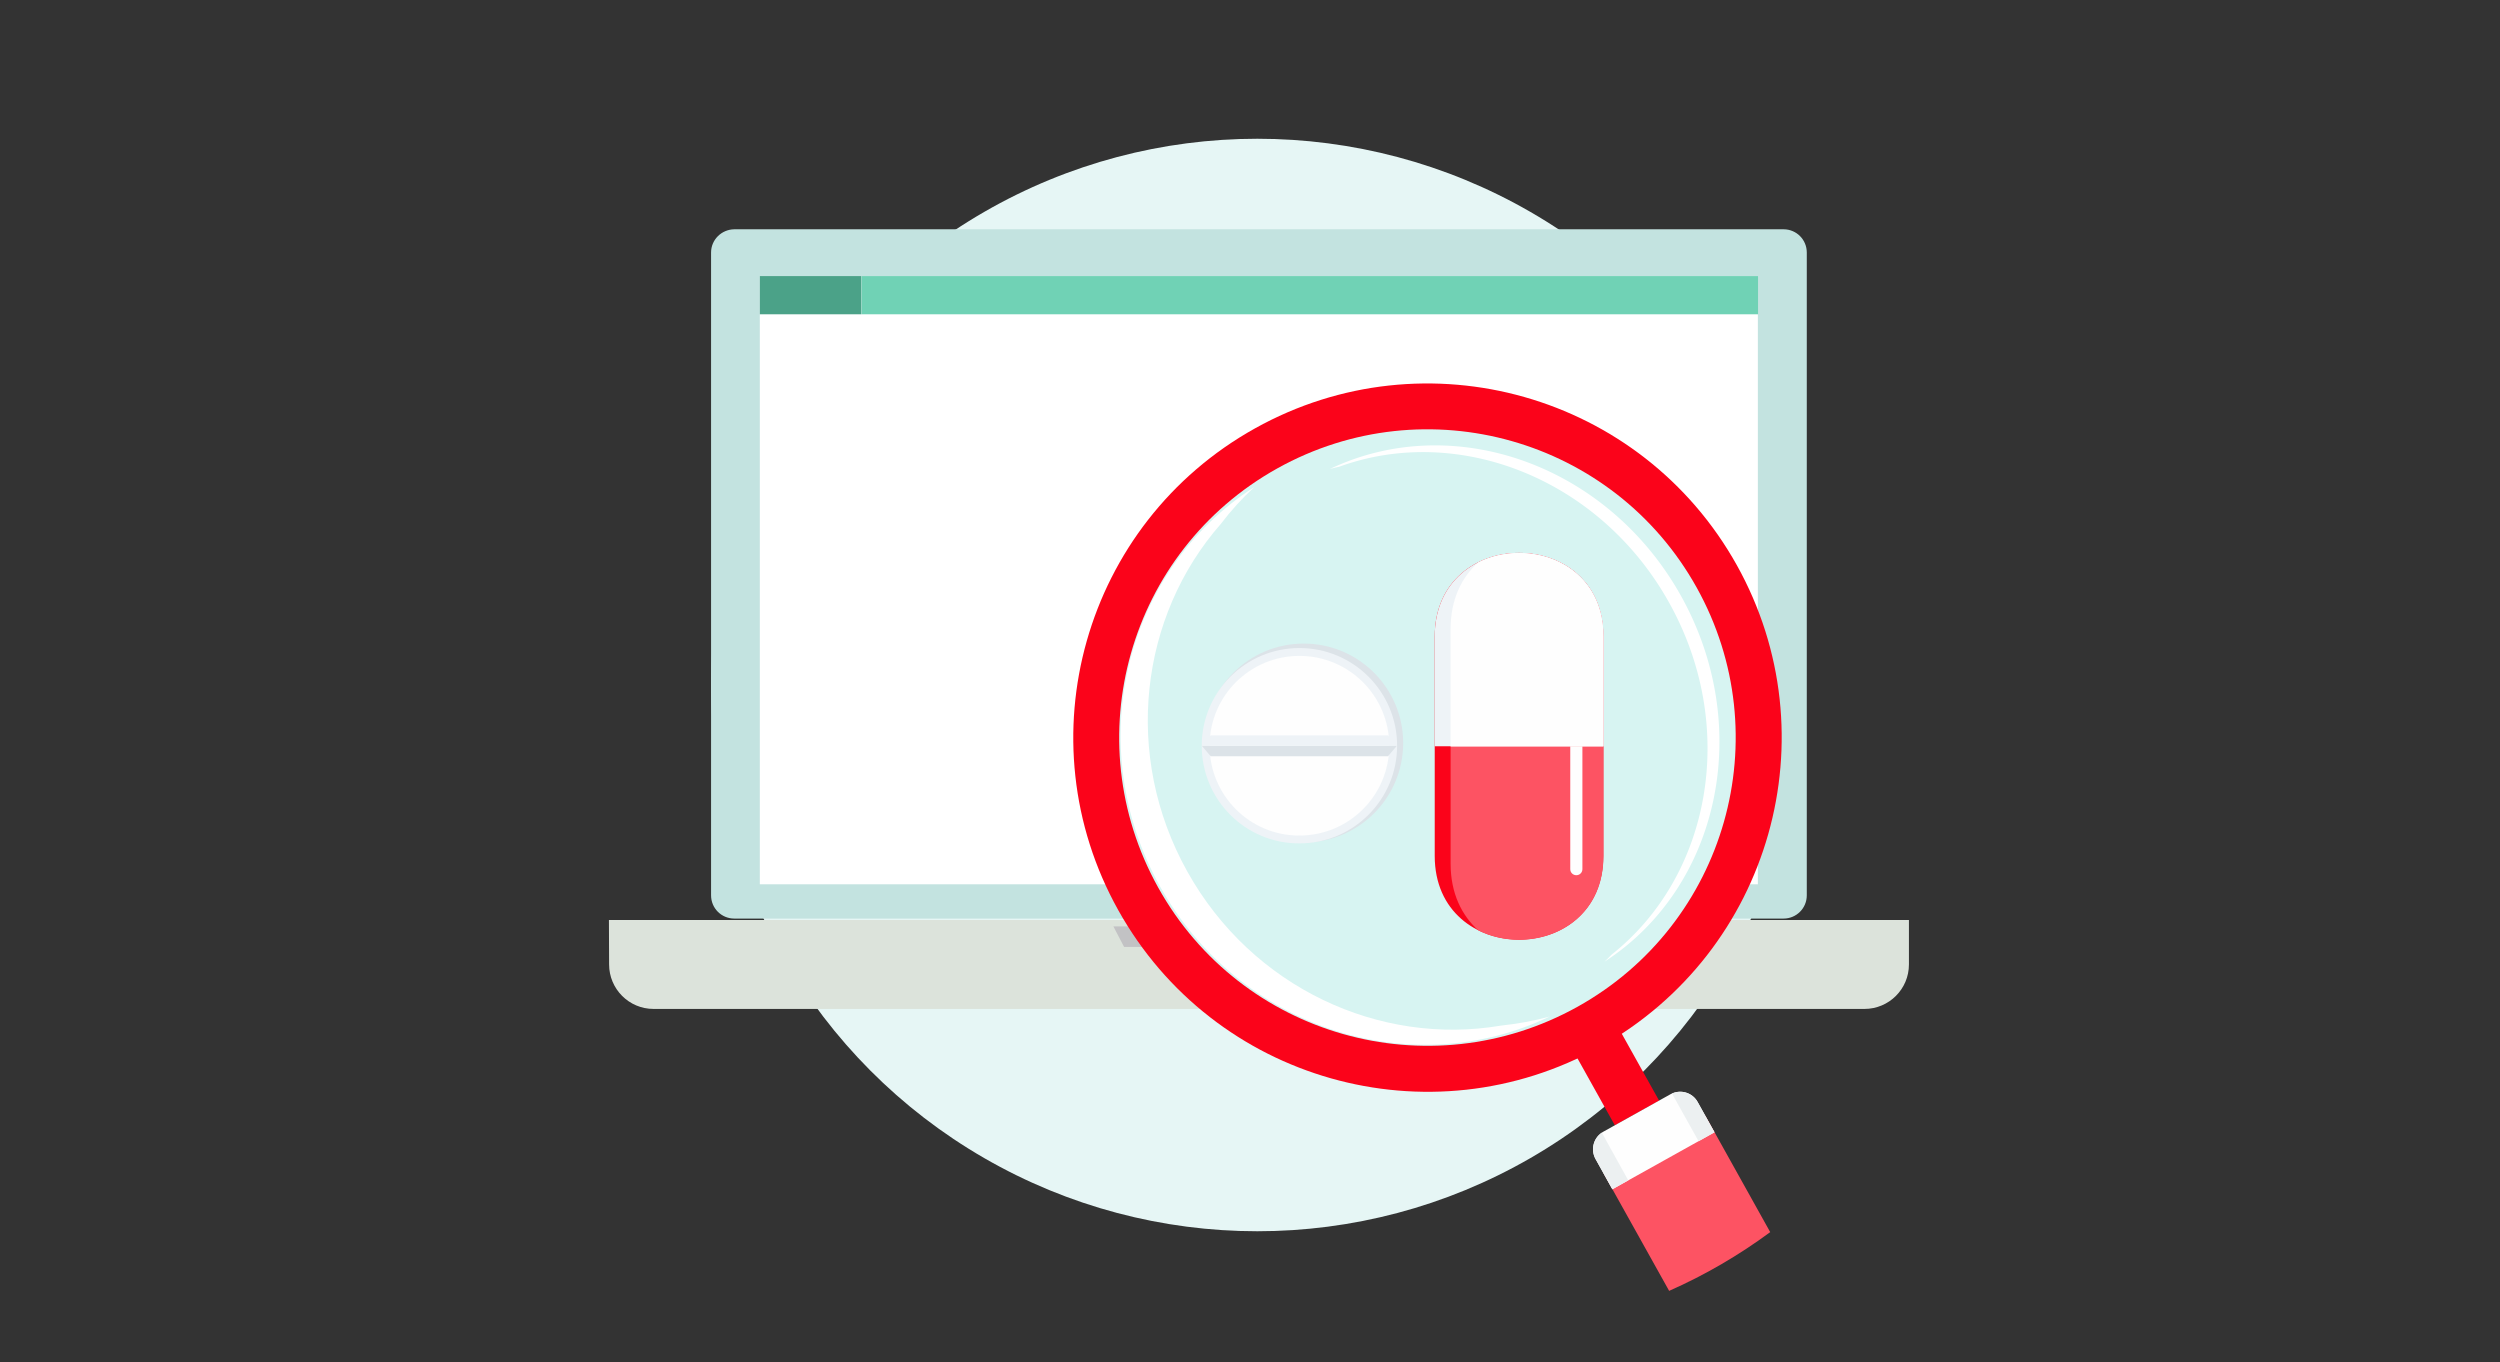 <svg version="1.1" id="Layer_1" xmlns="http://www.w3.org/2000/svg" x="0" y="0" viewBox="0 0 1400 763" xml:space="preserve"><rect x="0" y="0" width="1400" height="763" fill="#333333" stroke="none"/><style>.st2{fill:#fff}.st7{fill:#fb031a}.st9{fill:#fd5363}.st10{fill:#fefefe}.st12{fill:#eef3f7}.st13{fill:#dce3e8}</style><circle id="Ellipse_368" cx="704.1" cy="383.6" r="305.9" fill="#e6f6f5"/><g id="Group_568" transform="translate(581 1972)"><path id="Path_114-2" d="M-169.8-1843.6h587.6c7.2 0 13 5.8 13 13v360c0 7.2-5.8 13-13 13h-587.6c-7.2 0-13-5.8-13-13v-360c0-7.1 5.8-12.9 13-13z" fill="#c3e3e0"/><path id="Path_115-2" class="st2" d="M-155.5-1817.4h558.9v340.6h-558.9v-340.6z"/><path id="Path_116-2" d="M-240-1456.8h728v24.9c0 13.8-11.2 24.9-24.9 24.9H-215c-13.8 0-24.9-11.2-24.9-24.9l-.1-24.9z" fill="#dce3db"/><path id="Path_117-2" d="M42.5-1453.2h163l-6 11.5h-151l-6-11.5z" fill="#c2c2c4"/><path id="Path_118-2" d="M-155.5-1817.4h56.9v21.4h-56.9v-21.4z" fill="#4ba288"/><path id="Path_119-2" d="M403.5-1817.4h-502v21.4h502v-21.4z" fill="#70d2b5"/></g><g id="_023-pill-2-2" transform="translate(653.919 2040.988)"><g id="Group_45-2" transform="translate(37.098 29.691)"><path id="Path_370-2" class="st7" d="M216.5-1493l21.6 38.7-24.8 13.8-21.6-38.7c4.2-2.2 8.3-4.5 12.5-6.8 4.1-2.3 8.2-4.6 12.3-7z"/><path id="Path_371-2" class="st7" d="M11.8-1830.8c95.6-53.3 216.4-19.1 269.8 76.6 53.3 95.6 19.1 216.4-76.6 269.8-95.6 53.3-216.4 19.1-269.8-76.6-53.4-95.7-19.1-216.5 76.6-269.8z"/></g><path id="Path_372-2" d="M61.4-1778.7c83.3-46.4 188.4-16.6 234.8 66.7s16.6 188.4-66.7 234.8c-83.3 46.4-188.4 16.6-234.8-66.7-46.4-83.2-16.6-188.4 66.7-234.8z" fill="#d7f4f2"/><path id="Path_373-2" class="st9" d="M337.4-1351l-35.5-63.7c-2.9-5.4-9.7-7.4-15.1-4.5l-38 21.2c-5.3 3.1-7.1 9.9-4.1 15.2l36.1 64.7c20.1-8.9 39-19.9 56.6-32.9z"/><path id="Path_374-2" class="st10" d="M306.2-1406.9l-9.4-16.9c-2.9-5.4-9.7-7.4-15.1-4.5l-38 21.2c-5.3 3.1-7.1 9.9-4.1 15.2l9.4 16.9 57.2-31.9z"/><path id="Path_375-2" d="M306.2-1406.9l-9.4-16.9c-2.8-5.1-9.1-7.2-14.4-4.8l14.9 26.7 8.9-5zm-63.1.2c-4.8 3.3-6.3 9.7-3.5 14.8l9.4 16.9 8.9-5-14.8-26.7z" fill="#ecf0f1"/><g id="Group_46-2" transform="translate(47.276 43.074)"><path id="Path_376-2" class="st2" d="M166.6-1514.8c-78.1 37.5-174 6.3-218.1-72.7-44.1-79-20.2-177.1 52.7-223.8-6.8 6.3-13.1 13.2-18.7 20.6-45.3 51.6-55.1 129.6-18.8 194.7s107.8 97.8 175.5 86.3c9.2-1 18.4-2.6 27.4-5.1z"/><path id="Path_377-2" class="st2" d="M197.3-1545.5c64.4-41.6 83.9-131.2 42.9-204.8s-127.5-104.1-196.7-71.1c1.8-.5 3.5-.9 5.3-1.3 66.9-24.3 146.1 6.8 184.7 76.1 38.7 69.3 23.6 153-32.3 197.2a71.7 71.7 0 01-3.9 3.9z"/></g><g id="Group_450" transform="rotate(180 133.113 104.867)"><path id="Path_378" class="st7" d="M116.7 1894.3v-122.9c0-62.5-94.4-62.5-94.4 0v122.9c-.1 62.4 94.4 62.4 94.4 0z"/><path id="Path_379" class="st9" d="M92.3 1729.7c-28-14-70.1-.1-70.1 41.6v122.9c0 41.7 42.1 55.6 70.1 41.6 9.3-8.4 15.5-20.8 15.5-37.3V1767c0-16.5-6.2-28.9-15.5-37.3z"/><path id="Path_380" class="st12" d="M116.7 1894.3v-61.5H22.2v61.5c0 62.4 94.5 62.4 94.5 0z"/><path id="Path_381-3" class="st10" d="M107.8 1898.5v-65.8H22.2v61.5c0 41.7 42.1 55.6 70.1 41.6 9.3-8.3 15.5-20.7 15.5-37.3z"/><path id="Path_382-3" class="st10" d="M34.1 1832.8h6.7V1764c0-1.9-1.5-3.4-3.4-3.4s-3.4 1.5-3.4 3.4v68.8z"/></g><g id="Group_449" transform="rotate(-90 80.936 114.778)"><path id="Path_383" class="st13" d="M1820.6 54.3c30.7 0 55.7 24.9 55.7 55.7 0 30.7-24.9 55.7-55.7 55.7-30.7 0-55.7-24.9-55.7-55.7 0-30.8 25-55.7 55.7-55.7z"/><path id="Path_384" class="st12" d="M1819.1 52.9c30.2 0 54.7 24.5 54.7 54.7s-24.5 54.7-54.7 54.7c-30.2 0-54.7-24.5-54.7-54.7-.1-30.2 24.4-54.7 54.7-54.7z"/><path id="Path_385" class="st10" d="M1819.1 57.3c27.8 0 50.3 22.5 50.3 50.3s-22.5 50.3-50.3 50.3-50.3-22.5-50.3-50.3c-.1-27.8 22.5-50.3 50.3-50.3z"/><path id="Path_386" class="st13" d="M1813.2 57.9l5.9-5v109.3l-5.9-5V57.9z"/><path id="Path_387" class="st12" d="M1824.9 57.9L1819 53v109.3l5.9-5V57.9z"/></g></g></svg>
